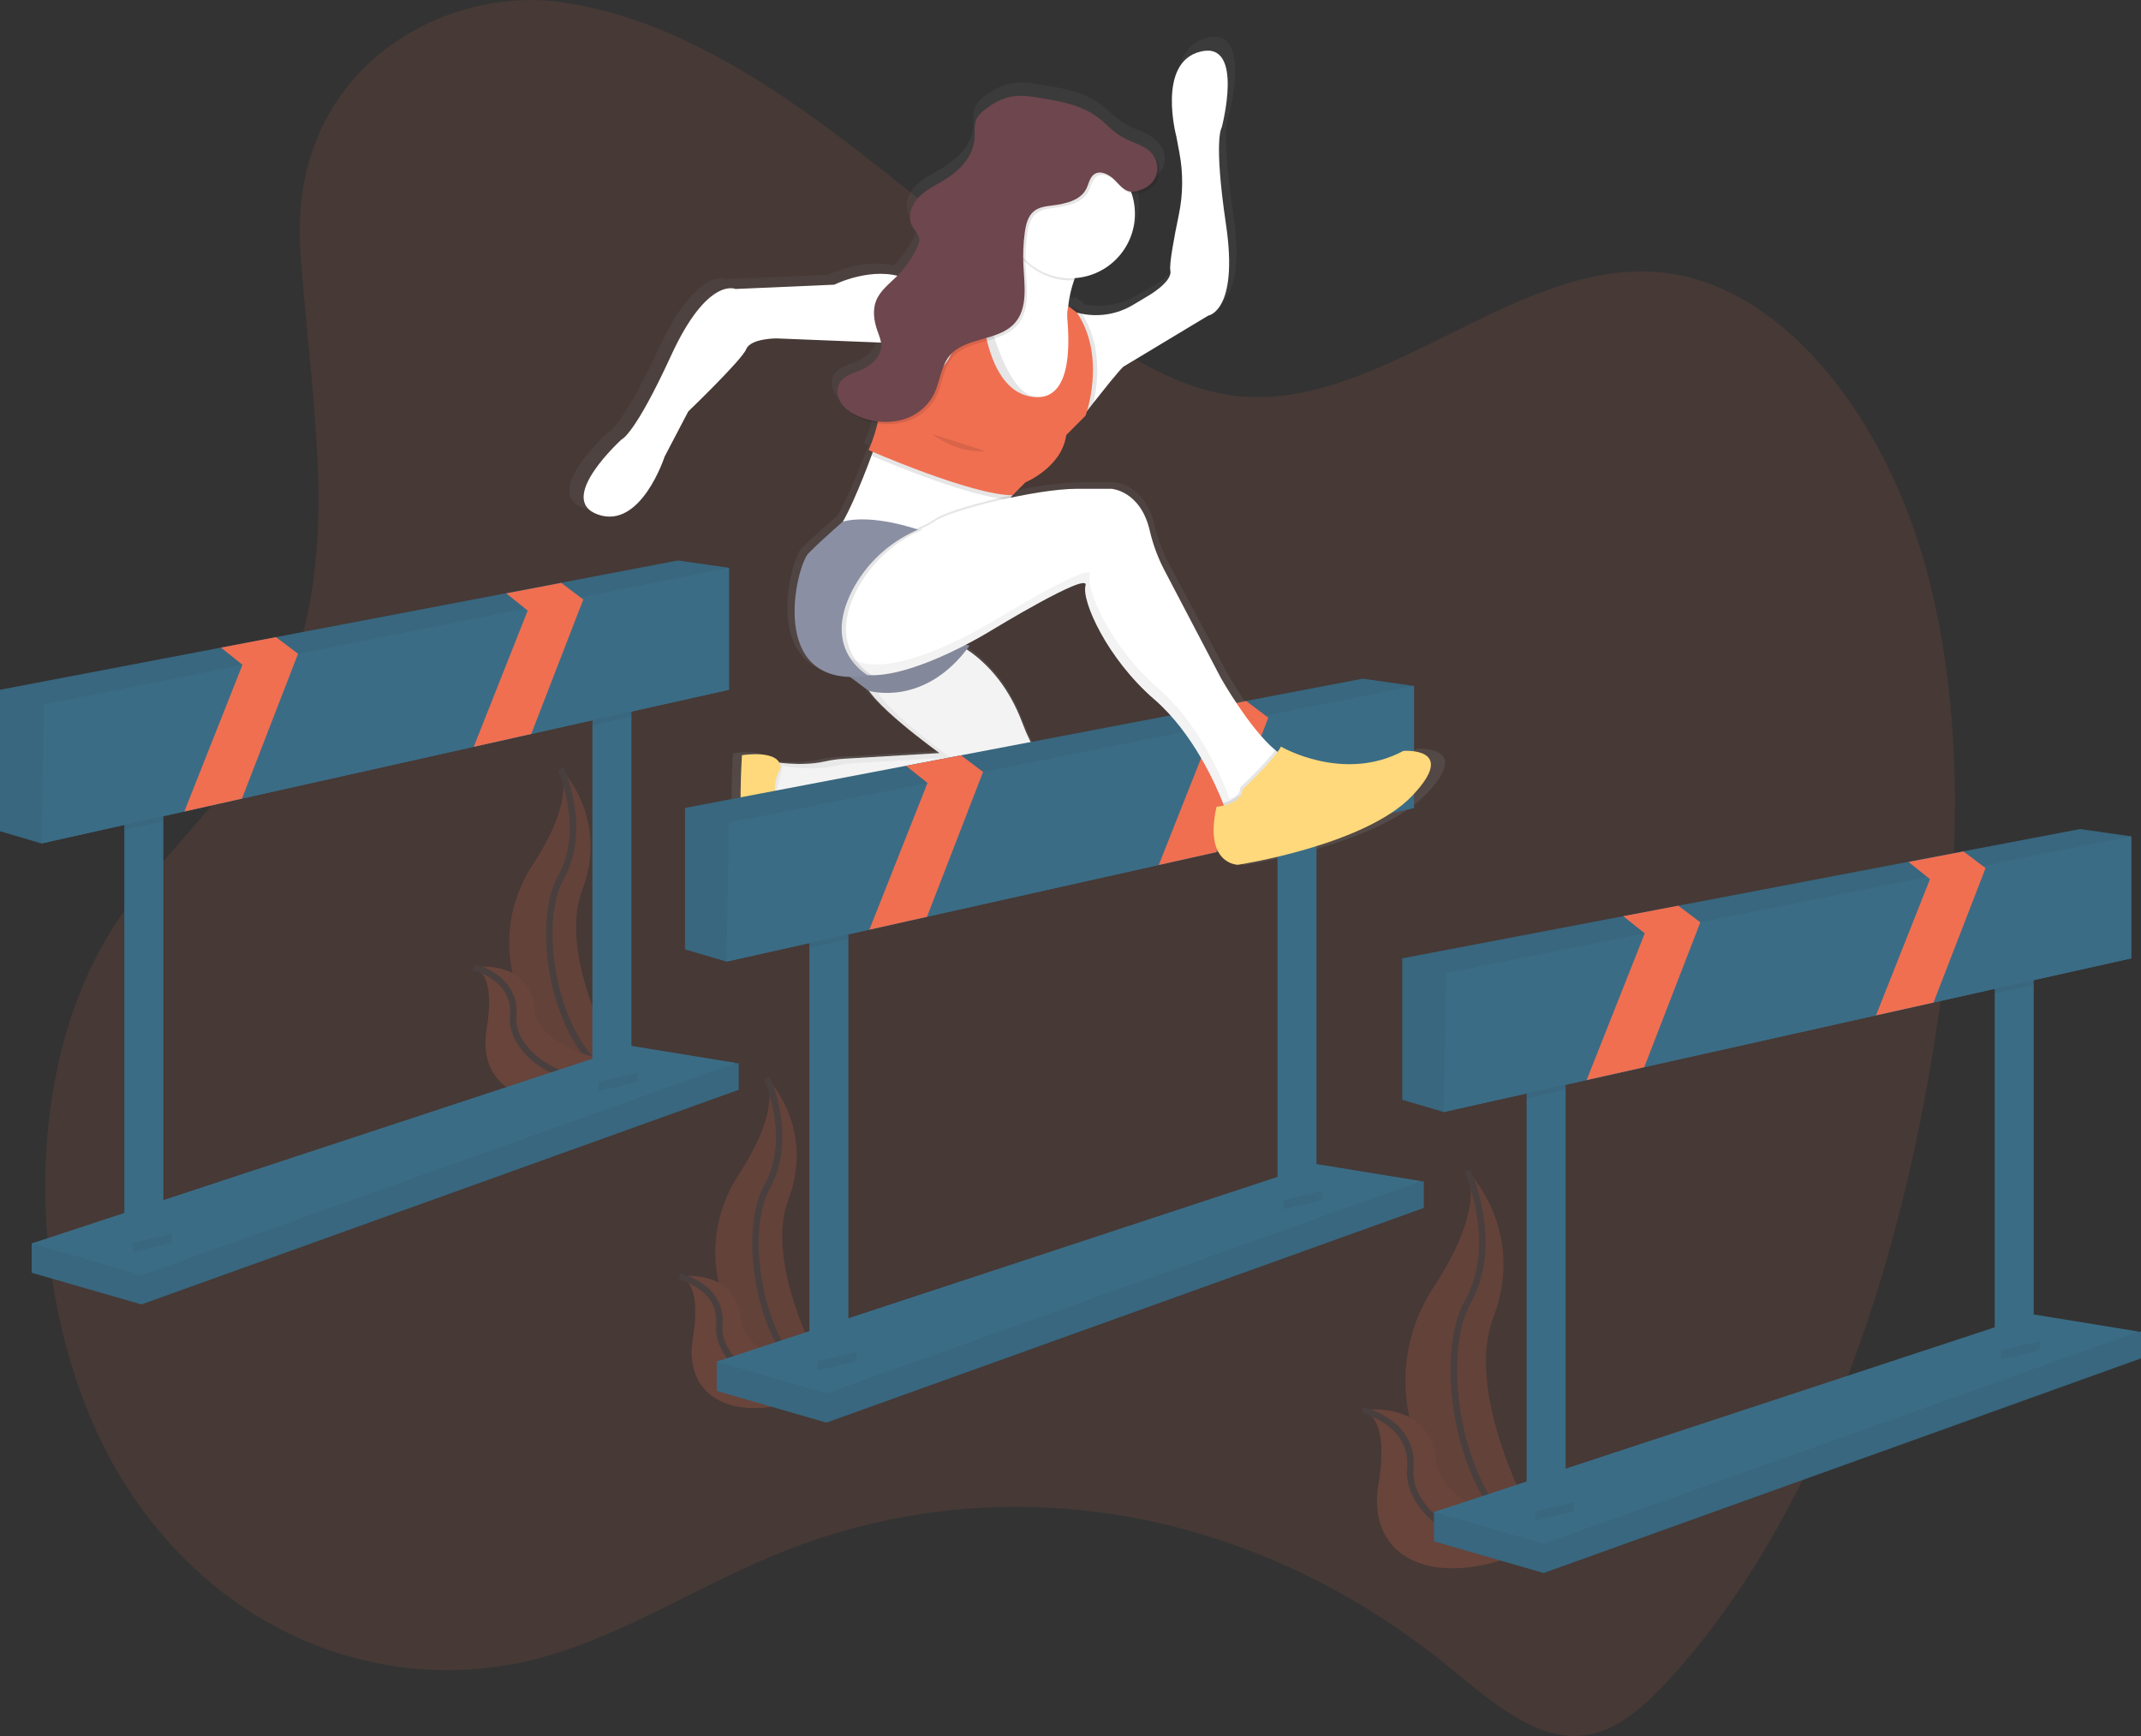 <svg width="333" height="270" viewBox="0 0 333 270" fill="none" xmlns="http://www.w3.org/2000/svg">
<rect x="0" y="0" width="333" height="270" fill="#333333" stroke="none"/>
<g clip-path="url(#clip0_20042_459)">
<path opacity="0.1" d="M87.054 0.301C118.117 4.555 143.337 34.134 171.323 52.593C177.559 56.707 184.095 60.329 191.006 61.402C213.898 64.957 235.007 40.319 258.007 42.331C276.647 43.962 292.456 63.717 299.162 86.955C305.869 110.192 304.84 136.183 301.116 160.576C295.285 198.671 282.365 236.146 259.877 260.924C256.166 265.014 252.021 268.84 247.255 269.769C239.312 271.337 231.948 264.603 225.074 259.036C194.052 233.901 154.833 227.518 120.197 241.967C108.467 246.86 97.248 253.997 85.244 257.519C62.128 264.289 35.969 255.735 20.274 232.123C4.579 208.512 2.027 169.702 16.981 145.242C23.223 135.033 31.827 127.826 38.38 117.975C54.846 93.247 48.768 68.245 46.73 39.247C44.723 10.673 68.908 -2.182 87.054 0.301Z" fill="#F06F51"/>
<g opacity="0.2">
<path d="M228.251 182.116C228.251 182.116 237.439 191.309 232.259 204.949C227.078 218.59 241.15 241.272 241.15 241.272L240.719 241.202C221.848 237.861 212.472 216.277 222.967 200.238C226.861 194.286 230.064 187.289 228.251 182.116Z" fill="#F06F51"/>
<path opacity="0.1" d="M228.251 182.283C228.251 182.283 237.439 191.476 232.259 205.116C227.078 218.757 241.15 241.439 241.15 241.439L240.719 241.369C221.848 238.028 212.472 216.444 222.967 200.405C226.861 194.437 230.064 187.443 228.251 182.283Z" fill="black"/>
<path d="M228.25 182.116C228.25 182.116 233.437 193.384 228.25 202.577C223.063 211.769 227.362 237.566 241.143 241.272" stroke="#535461" stroke-miterlimit="10"/>
<path d="M211.888 219.308C211.888 219.308 222.372 217.637 223.327 227.037C224.283 236.437 243.488 237.73 243.488 237.73L243.127 237.971C227.268 248.387 212.111 244.604 214.403 230.777C215.248 225.647 215.178 220.481 211.888 219.308Z" fill="#F06F51"/>
<path d="M211.888 219.308C211.888 219.308 220.027 221.096 219.356 228.497C218.685 235.899 231.44 244.774 243.488 237.74" stroke="#535461" stroke-miterlimit="10"/>
</g>
<g opacity="0.2">
<path d="M119.272 167.641C119.272 167.641 126.907 175.279 122.612 186.611C118.317 197.942 130 216.792 130 216.792L129.643 216.732C113.965 213.962 106.172 196.014 114.89 182.694C118.116 177.739 120.778 171.928 119.272 167.641Z" fill="#F06F51"/>
<path opacity="0.1" d="M119.272 167.768C119.272 167.768 126.907 175.406 122.612 186.738C118.317 198.069 130 216.919 130 216.919L129.626 216.869C113.948 214.099 106.156 196.151 114.873 182.831C118.116 177.866 120.778 172.055 119.272 167.768Z" fill="black"/>
<path d="M119.272 167.641C119.272 167.641 123.581 176.997 119.272 184.639C114.963 192.281 118.534 213.711 129.983 216.792" stroke="#535461" stroke-miterlimit="10"/>
<path d="M105.675 198.534C105.675 198.534 114.396 197.154 115.18 204.956C115.965 212.759 131.931 213.862 131.931 213.862L131.63 214.062C118.454 222.717 105.859 219.576 107.759 208.084C108.464 203.797 108.407 199.493 105.675 198.534Z" fill="#F06F51"/>
<path d="M105.675 198.534C105.675 198.534 112.435 200.017 111.881 206.169C111.326 212.321 121.921 219.696 131.921 213.855" stroke="#535461" stroke-miterlimit="10"/>
</g>
<g opacity="0.2">
<path d="M87.207 119.522C87.207 119.522 94.843 127.161 90.547 138.492C86.252 149.823 97.936 168.673 97.936 168.673L97.578 168.613C81.9 165.843 74.108 147.895 82.825 134.576C86.052 129.62 88.714 123.809 87.207 119.522Z" fill="#F06F51"/>
<path opacity="0.1" d="M87.208 119.649C87.208 119.649 94.843 127.288 90.548 138.619C86.252 149.95 97.936 168.8 97.936 168.8L97.562 168.75C81.884 165.98 74.091 148.032 82.809 134.713C86.052 129.747 88.714 123.936 87.208 119.649Z" fill="black"/>
<path d="M87.207 119.522C87.207 119.522 91.516 128.878 87.207 136.521C82.899 144.163 86.469 165.592 97.919 168.673" stroke="#535461" stroke-miterlimit="10"/>
<path d="M73.61 150.415C73.61 150.415 82.331 149.035 83.116 156.838C83.901 164.64 99.866 165.743 99.866 165.743L99.566 165.943C86.389 174.598 73.794 171.457 75.695 159.965C76.399 155.678 76.343 151.374 73.61 150.415Z" fill="#F06F51"/>
<path d="M73.61 150.415C73.61 150.415 80.371 151.899 79.816 158.051C79.262 164.202 89.856 171.577 99.856 165.736" stroke="#535461" stroke-miterlimit="10"/>
</g>
<path d="M4.93 197.949V193.394L98.213 167.219L114.897 165.321V169.495L21.994 202.877L4.93 197.949Z" fill="#3B6C85"/>
<path opacity="0.05" d="M4.93 197.949V193.394L98.213 167.219L114.897 165.321V169.495L21.994 202.877L4.93 197.949Z" fill="black"/>
<path d="M4.93 193.394L98.213 162.665L114.519 165.322L21.994 198.326L4.93 193.394Z" fill="#3B6C85"/>
<path d="M25.408 123.969H19.339V194.533H25.408V123.969Z" fill="#3B6C85"/>
<path d="M98.213 107.656H92.144V169.495H98.213V107.656Z" fill="#3B6C85"/>
<path d="M113.38 88.308V107.278L37.632 124.207L28.671 126.212L6.446 131.177L0 129.279V107.278L34.372 100.722L42.926 99.091L105.418 87.172L113.38 88.308Z" fill="#3B6C85"/>
<path opacity="0.05" d="M113.38 88.308V107.278L37.632 124.207L28.671 126.212L6.446 131.177L0 129.279V107.278L34.372 100.722L42.926 99.091L105.418 87.172L113.38 88.308Z" fill="black"/>
<path opacity="0.05" d="M25.408 123.969V127.698L19.339 129.055V123.969H25.408Z" fill="black"/>
<path opacity="0.05" d="M98.213 107.656V111.428L92.144 112.782V107.656H98.213Z" fill="black"/>
<path d="M113.38 88.308V107.278L82.626 114.152L73.681 116.15L37.632 124.207L28.671 126.212L6.446 131.177L6.827 109.554L37.712 103.395L46.353 101.674H46.356L81.663 94.634L90.287 92.913L113.38 88.308Z" fill="#3B6C85"/>
<path d="M46.356 101.674L37.632 124.207L28.671 126.212L37.712 103.395L34.372 100.722L42.926 99.091L46.353 101.674H46.356Z" fill="#F06F51"/>
<path d="M90.721 93.24L82.625 114.152L73.681 116.15L82.078 94.961L81.663 94.634L78.737 92.288L87.291 90.657L90.287 92.913L90.718 93.24H90.721Z" fill="#F06F51"/>
<path opacity="0.05" d="M20.668 193.3L26.733 191.877V193.3L20.668 194.724V193.3Z" fill="black"/>
<path opacity="0.05" d="M93.093 168.262L99.158 166.838V168.262L93.093 169.685V168.262Z" fill="black"/>
<path d="M220.351 116.458C210.682 121.553 200.672 115.789 200.672 115.789C200.515 116.084 200.335 116.365 200.134 116.631C200.011 116.538 199.884 116.441 199.757 116.337C195.602 112.939 191.003 104.916 191.003 104.916L182.041 88.104C180.944 86.084 180.116 83.928 179.58 81.692C178.104 75.282 173.391 75.008 173.391 75.008H167.87C165.198 75.008 161.337 75.57 157.516 76.345C157.617 76.241 157.684 76.108 157.706 75.964L157.522 76.001L159.573 73.996C159.573 73.996 165.442 71.617 166.133 66.521L169.239 63.463C169.239 63.463 169.339 63.196 169.48 62.725L170.512 61.425C175.007 55.794 175.331 55.701 175.331 55.701L188.962 47.631C188.962 47.631 193.855 46.936 191.814 33.245C189.774 19.555 191.146 17.874 191.146 17.874C191.146 17.874 194.854 4.157 187.746 5.864C180.639 7.572 183.852 19.298 183.852 19.298L184.346 21.887C184.966 25.131 184.932 28.465 184.246 31.695C183.508 35.187 182.683 39.501 182.89 40.53C183.254 42.325 179.149 44.597 179.149 44.597L176.828 45.953C174.37 47.389 171.475 47.883 168.681 47.343L168.558 47.156L167.168 46.114C167.127 46.257 167.093 46.402 167.068 46.548L166.5 46.114V46.147C166.5 46.027 166.5 45.913 166.527 45.786C166.69 44.501 166.991 43.237 167.426 42.017C167.462 41.903 167.509 41.783 167.549 41.683C170.146 41.525 172.586 40.387 174.375 38.498C176.165 36.609 177.17 34.11 177.188 31.508C177.189 30.436 177.017 29.371 176.681 28.353C176.943 28.402 177.213 28.402 177.476 28.353C178.725 28.153 180.051 27.511 180.699 26.405C181.041 25.798 181.199 25.103 181.152 24.407C181.105 23.712 180.856 23.045 180.435 22.489C180.276 22.286 180.097 22.099 179.9 21.931C178.715 20.594 176.731 20.26 175.154 19.361C173.655 18.516 172.516 17.166 171.12 16.16C168.481 14.252 165.108 13.677 161.888 13.152C160.505 12.928 159.099 12.705 157.709 12.888C155.953 13.122 154.336 14.001 152.96 15.101C152.472 15.451 152.063 15.901 151.761 16.421C151.25 17.423 151.474 18.599 151.383 19.709C151.163 22.409 149.045 24.607 146.707 26.041C145.271 26.92 143.701 27.622 142.496 28.801C141.29 29.981 140.578 31.842 141.33 33.332C141.727 34.121 142.512 34.779 142.519 35.671C142.493 36.064 142.379 36.445 142.185 36.788C141.383 38.463 140.299 39.989 138.982 41.299C134.105 40.122 128.842 42.709 128.842 42.709L112.96 43.377C112.96 43.377 108.471 41.339 102.606 53.91C96.741 66.481 94.663 67.162 94.663 67.162C94.663 67.162 83.975 76.676 90.866 79.055C97.756 81.434 101.554 69.879 101.554 69.879L105.378 62.768C105.378 62.768 114.009 54.611 114.7 52.914C115.391 51.216 119.533 51.216 119.533 51.216L136.37 51.885C136.392 52.021 136.406 52.158 136.41 52.296C136.45 54.18 134.683 55.637 132.906 56.336C131.784 56.783 130.502 57.121 129.817 58.103C129.132 59.086 129.296 60.513 129.984 61.515C130.194 61.815 130.439 62.087 130.715 62.327C131.437 63.072 132.319 63.643 133.294 63.998C134.102 64.32 134.943 64.553 135.802 64.693C135.453 66.135 134.978 67.544 134.383 68.903L135.051 69.191L134.83 69.779C133.888 72.282 131.948 77.221 130.231 80.208C130.214 80.208 127.111 82.841 124.703 85.22C122.863 87.031 118.427 104.468 131.407 104.782L134.369 106.967H134.429C137.065 110.69 145.765 116.805 145.765 116.805L130.378 117.714C129.611 117.761 128.847 117.853 128.09 117.991C127.838 118.036 127.587 118.086 127.335 118.142C124.623 118.736 121.62 118.526 120.011 118.335C118.945 116.331 113.999 117.146 113.999 117.146C113.999 117.146 113.307 127.341 114.333 133.115C115.358 138.89 119.166 135.154 119.166 135.154C118.474 130.058 124.176 126.308 124.176 126.308C124.9 125.944 125.759 125.503 126.767 124.972C129.967 123.254 145.188 125.881 149.894 126.75C150.93 126.943 151.983 127.032 153.037 127.017C166.527 126.796 163.023 120.213 163.023 120.213L160.308 114.867C159.862 113.978 159.465 113.065 159.119 112.133C156.721 105.784 152.993 102.289 150.138 100.418C150.291 100.224 150.445 100.03 150.595 99.826C150.595 99.826 150.368 99.773 150.024 99.669C152.435 98.436 154.032 97.451 154.032 97.451C154.032 97.451 169.914 87.937 169.226 90.316C168.538 92.695 172.679 101.868 180.275 108.324C180.495 108.511 180.709 108.702 180.923 108.896L181.13 109.086L181.554 109.487L181.784 109.711L182.178 110.105L182.399 110.332L182.816 110.78L182.983 110.961C183.173 111.17 183.36 111.382 183.544 111.595L183.665 111.739C183.807 111.909 183.949 112.078 184.089 112.247L184.279 112.484L184.613 112.912L184.807 113.163L185.141 113.6L185.315 113.831L185.702 114.369L185.796 114.496C185.954 114.719 186.108 114.942 186.26 115.164L186.373 115.335L186.707 115.839L186.848 116.057L187.145 116.524L187.275 116.732L187.586 117.243L187.676 117.39C187.945 117.835 188.202 118.281 188.444 118.726L188.484 118.8L188.802 119.375L188.852 119.468L189.156 120.043L189.176 120.083C190.032 121.719 190.798 123.4 191.47 125.119C191.082 125.212 190.688 125.279 190.291 125.319C188.22 134.495 193.745 134.495 193.745 134.495C193.745 134.495 214.119 131.438 221.714 123.622C229.309 115.806 220.351 116.458 220.351 116.458Z" fill="url(#paint0_linear_20042_459)"/>
<path d="M146.46 99.078C146.46 99.078 154.857 101.257 159.045 112.518C159.382 113.429 159.766 114.321 160.198 115.191L162.826 120.464C162.826 120.464 166.217 126.937 153.167 127.147C152.148 127.162 151.129 127.074 150.128 126.883C145.575 126.031 130.852 123.448 127.749 125.136C126.015 126.119 124.232 127.011 122.405 127.809L118.731 123.799L120.067 118.453C120.067 118.453 124.48 119.281 128.291 118.429C129.259 118.211 130.243 118.07 131.233 118.008L146.126 117.123C146.126 117.123 134.436 108.769 134.436 105.761C134.436 102.754 146.46 99.078 146.46 99.078Z" fill="white"/>
<path opacity="0.05" d="M121.41 119.462C121.41 119.462 117.736 125.457 125.248 126.479C125.248 126.479 119.74 130.155 120.408 135.167C120.408 135.167 116.734 138.843 115.732 133.162C114.73 127.482 115.398 117.457 115.398 117.457C115.398 117.457 121.41 116.454 121.41 119.462Z" fill="black"/>
<path opacity="0.05" d="M146.46 99.078C146.46 99.078 154.857 101.257 159.045 112.518C159.382 113.429 159.766 114.321 160.198 115.191L162.826 120.464C162.826 120.464 166.217 126.937 153.167 127.147C152.148 127.162 151.129 127.074 150.128 126.883C145.575 126.031 130.852 123.448 127.749 125.136C126.015 126.119 124.232 127.011 122.405 127.809L118.731 123.799L120.067 118.453C120.067 118.453 124.48 119.281 128.291 118.429C129.259 118.211 130.243 118.07 131.233 118.008L146.126 117.123C146.126 117.123 134.436 108.769 134.436 105.761C134.436 102.754 146.46 99.078 146.46 99.078Z" fill="black"/>
<path opacity="0.05" d="M120.408 124.474L121.744 119.128C121.744 119.128 126.156 119.956 129.967 119.104C130.935 118.886 131.919 118.745 132.91 118.683L147.796 117.791C147.796 117.791 136.106 109.437 136.106 106.43C136.106 103.422 148.13 99.746 148.13 99.746L148.22 99.773C147.655 99.491 147.066 99.258 146.46 99.078C146.46 99.078 134.436 102.754 134.436 105.761C134.436 108.769 146.126 117.123 146.126 117.123L131.243 118.015C130.252 118.077 129.268 118.218 128.3 118.436C124.489 119.288 120.077 118.459 120.077 118.459L118.741 123.806L122.415 127.816C122.415 127.816 122.662 127.716 123.17 127.482L120.408 124.474Z" fill="black"/>
<path d="M121.41 119.462C121.41 119.462 117.736 125.457 125.248 126.479C125.248 126.479 119.74 130.155 120.408 135.167C120.408 135.167 116.734 138.843 115.732 133.162C114.73 127.482 115.398 117.457 115.398 117.457C115.398 117.457 121.41 116.454 121.41 119.462Z" fill="#FFD97B"/>
<path d="M111.477 216.327V211.773L204.76 185.598L221.443 183.7V187.874L128.541 221.256L111.477 216.327Z" fill="#3B6C85"/>
<path opacity="0.05" d="M111.477 216.327V211.773L204.76 185.598L221.443 183.7V187.874L128.541 221.256L111.477 216.327Z" fill="black"/>
<path d="M111.477 211.773L204.76 181.043L221.066 183.7L128.541 216.705L111.477 211.773Z" fill="#3B6C85"/>
<path d="M131.955 142.348H125.886V212.912H131.955V142.348Z" fill="#3B6C85"/>
<path d="M204.76 126.035H198.691V187.874H204.76V126.035Z" fill="#3B6C85"/>
<path d="M219.927 106.687V125.657L144.179 142.586L135.218 144.591L112.993 149.556L106.547 147.658V125.657L140.916 119.101L149.473 117.47L211.965 105.551L219.927 106.687Z" fill="#3B6C85"/>
<path opacity="0.05" d="M219.927 106.687V125.657L144.179 142.586L135.218 144.591L112.993 149.556L106.547 147.658V125.657L140.916 119.101L149.473 117.47L211.965 105.551L219.927 106.687Z" fill="black"/>
<path opacity="0.05" d="M131.955 142.348V146.077L125.886 147.434V142.348H131.955Z" fill="black"/>
<path opacity="0.05" d="M204.76 126.035V129.807L198.691 131.161V126.035H204.76Z" fill="black"/>
<path d="M219.927 106.687V125.657L189.172 132.53L180.228 134.529L144.179 142.585L135.218 144.59L112.993 149.556L113.374 127.932L144.259 121.774L152.9 120.053H152.903L188.21 113.012L196.834 111.291L219.927 106.687Z" fill="#3B6C85"/>
<path d="M152.903 120.053L144.179 142.586L135.218 144.591L144.259 121.774L140.916 119.101L149.473 117.47L152.9 120.053H152.903Z" fill="#F06F51"/>
<path d="M197.268 111.619L189.172 132.531L180.228 134.529L188.624 113.34L188.21 113.013L185.284 110.667L193.838 109.036L196.834 111.292L197.265 111.619H197.268Z" fill="#F06F51"/>
<path opacity="0.05" d="M127.215 211.679L133.28 210.256V211.679L127.215 213.103V211.679Z" fill="black"/>
<path opacity="0.05" d="M199.64 186.641L205.705 185.217V186.641L199.64 188.061V186.641Z" fill="black"/>
<path d="M187.92 49.088L174.734 57.024C174.734 57.024 174.42 57.118 170.057 62.655L168.491 64.66C165.178 68.92 158.291 70.34 158.291 70.34L153.922 63.617L153 55.45L153.969 52.152L154.737 49.539L161.457 50.501L164.162 51.962L167.502 48.62C167.763 48.69 168.027 48.754 168.291 48.804C170.994 49.337 173.799 48.855 176.17 47.451L178.414 46.114C178.414 46.114 182.382 43.878 182.031 42.104C181.831 41.102 182.629 36.851 183.344 33.416C184.007 30.239 184.04 26.962 183.441 23.772L182.963 21.226C182.963 21.226 179.86 9.691 186.731 8.02C193.601 6.349 190.021 19.829 190.021 19.829C190.021 19.829 188.705 21.48 190.689 34.943C192.673 48.406 187.92 49.088 187.92 49.088Z" fill="white"/>
<path d="M166.183 47.297C165.808 50.832 167.502 51.306 167.502 51.306L168.504 55.316V59.66L165.498 64.673H158.15L151.804 61.665V47.631L150.802 44.289C151.363 44.253 151.92 44.181 152.472 44.072C155.695 43.427 157.522 41.636 158.551 39.691C160.154 36.647 159.82 33.249 159.82 33.249C159.82 33.249 173.18 29.573 168.504 39.932C167.883 41.312 167.408 42.525 167.051 43.608C166.632 44.803 166.341 46.04 166.183 47.297Z" fill="white"/>
<path d="M157.679 76.633C157.657 76.781 157.588 76.918 157.482 77.023C157.308 77.225 157.163 77.45 157.051 77.692C155.488 80.642 152.472 91.058 152.472 91.058L136.106 85.043L135.869 84.983L129.426 83.373C131.253 82.066 134.306 74.23 135.548 70.868C135.882 69.929 136.106 69.338 136.106 69.338L153.474 71.009C153.474 71.009 157.976 74.952 157.679 76.633Z" fill="white"/>
<path d="M150.802 43.274C150.802 43.274 145.792 45.279 140.782 43.274C135.772 41.269 129.76 44.276 129.76 44.276L114.396 44.944C114.396 44.944 110.054 42.94 104.376 55.303C98.698 67.667 96.694 68.336 96.694 68.336C96.694 68.336 86.34 77.692 93.02 80.031C99.7 82.37 103.374 71.009 103.374 71.009L107.048 63.992C107.048 63.992 115.398 55.972 116.066 54.301C116.734 52.63 120.742 52.63 120.742 52.63L137.442 53.298L137.338 58.184L142.452 62.655L147.128 58.645L150.802 51.294V43.274Z" fill="white"/>
<path opacity="0.1" d="M168.504 39.932C167.883 41.312 167.409 42.525 167.052 43.608C166.871 43.608 166.684 43.608 166.5 43.608C164.962 43.609 163.444 43.255 162.064 42.574C160.685 41.892 159.482 40.901 158.548 39.678C160.154 36.647 159.82 33.249 159.82 33.249C159.82 33.249 173.18 29.573 168.504 39.932Z" fill="black"/>
<path d="M166.5 43.274C172.033 43.274 176.52 38.785 176.52 33.249C176.52 27.712 172.033 23.224 166.5 23.224C160.966 23.224 156.479 27.712 156.479 33.249C156.479 38.785 160.966 43.274 166.5 43.274Z" fill="white"/>
<path opacity="0.1" d="M157.679 76.632C157.657 76.781 157.588 76.918 157.482 77.023C157.308 77.225 157.163 77.45 157.051 77.692C151.109 77.431 138.106 71.974 135.548 70.882C135.882 69.942 136.106 69.351 136.106 69.351L153.474 71.022C153.474 71.022 157.976 74.952 157.679 76.632Z" fill="black"/>
<path opacity="0.1" d="M170.07 62.655L168.504 64.66C165.19 68.92 158.303 70.341 158.303 70.341L153.935 63.617L153.013 55.45L153.307 47.451C154.238 51.795 156.844 60.857 160.822 61.652C167.472 62.989 166.994 53.456 166.667 49.456C166.617 48.838 166.673 48.216 166.834 47.618L168.17 48.62L168.29 48.804C171.473 53.75 170.758 59.637 170.07 62.655Z" fill="black"/>
<path d="M152.472 42.605H149.132C149.132 42.605 152.472 63.991 136.774 57.976C136.774 57.976 138.11 62.989 135.104 70.006C135.104 70.006 151.136 77.023 157.482 77.023L159.486 75.018C159.486 75.018 165.164 72.679 165.832 67.667L168.838 64.659C168.838 64.659 172.178 55.637 167.502 48.62L166.166 47.617C166.005 48.216 165.949 48.838 165.999 49.455C166.333 53.465 166.804 62.982 160.154 61.652C151.804 59.981 152.472 42.605 152.472 42.605Z" fill="#F06F51"/>
<path d="M129.76 103.422L135.104 107.432C135.104 107.432 143.788 110.105 150.802 100.415C150.802 100.415 146.46 99.412 147.128 97.073C147.796 94.734 129.76 103.422 129.76 103.422Z" fill="#8B8FA3"/>
<path opacity="0.05" d="M129.76 103.422L135.104 107.432C135.104 107.432 143.788 110.105 150.802 100.415C150.802 100.415 146.46 99.412 147.128 97.073C147.796 94.734 129.76 103.422 129.76 103.422Z" fill="black"/>
<path opacity="0.1" d="M157.679 76.967C157.658 77.115 157.588 77.252 157.482 77.358C156.146 78.694 152.472 91.392 152.472 91.392L136.106 85.378L135.869 85.317C137.137 84.516 138.479 83.838 139.877 83.292C141.016 82.851 142.162 82.383 143.154 81.936C143.958 81.592 144.73 81.178 145.462 80.699C146.861 79.697 152.235 78.093 157.679 76.967Z" fill="black"/>
<path d="M195.558 124.474L190.548 125.811C190.548 125.811 190.434 125.476 190.214 124.895C189.145 122.175 185.585 113.998 179.526 108.769C172.178 102.42 168.17 93.397 168.838 91.058C169.506 88.719 154.142 98.076 154.142 98.076C154.142 98.076 143.003 105.009 135.641 105.019C134.542 105.05 133.447 104.848 132.432 104.424C129.593 103.145 128.444 100.902 128.06 98.744C127.832 97.377 127.893 95.979 128.238 94.637C128.583 93.296 129.205 92.041 130.064 90.954C132.609 87.663 136.004 85.129 139.883 83.626C141.022 83.185 142.168 82.718 143.16 82.27C143.964 81.926 144.736 81.512 145.468 81.033C147.806 79.363 161.166 76.021 167.512 76.021H172.856C172.856 76.021 177.412 76.288 178.841 82.591C179.357 84.783 180.154 86.899 181.213 88.886L189.88 105.427C189.88 105.427 194.329 113.316 198.347 116.658C199.493 117.614 200.605 118.198 201.57 118.125C205.912 117.791 195.558 124.474 195.558 124.474Z" fill="white"/>
<path opacity="0.1" d="M179.913 28.243C180.245 27.645 180.397 26.963 180.352 26.281C180.307 25.598 180.067 24.943 179.66 24.393C178.537 22.933 176.51 22.599 174.91 21.683C173.457 20.851 172.358 19.525 171.009 18.536C168.457 16.661 165.204 16.093 162.081 15.582C160.745 15.361 159.382 15.14 158.04 15.324C156.34 15.555 154.776 16.42 153.444 17.5C152.971 17.846 152.576 18.288 152.285 18.796C151.79 19.772 152.008 20.942 151.921 22.031C151.707 24.687 149.656 26.849 147.395 28.256C146.006 29.122 144.476 29.81 143.32 30.97C142.164 32.129 141.466 33.96 142.195 35.424C142.582 36.199 143.34 36.847 143.344 37.716C143.321 38.102 143.214 38.477 143.03 38.816C142.239 40.499 141.16 42.031 139.843 43.343C138.661 44.52 137.248 45.576 136.633 47.13C136.042 48.623 136.299 50.327 136.844 51.841C137.098 52.563 137.415 53.285 137.428 54.047C137.465 55.901 135.758 57.325 134.038 58.02C132.953 58.458 131.7 58.792 131.049 59.757C130.398 60.723 130.545 62.127 131.209 63.099C131.874 64.071 132.946 64.723 134.048 65.167C136.094 66.03 138.362 66.215 140.521 65.695C141.592 65.428 142.595 64.939 143.467 64.261C144.338 63.584 145.058 62.731 145.581 61.759C146.583 59.807 146.65 57.415 148.04 55.711C150.488 52.733 155.651 53.485 158.207 50.595C160.257 48.272 159.7 44.754 159.543 41.659C159.452 39.935 159.523 38.207 159.756 36.497C159.923 35.28 160.231 33.974 161.186 33.205C161.957 32.584 163 32.443 163.982 32.323C166.032 32.066 168.394 31.568 169.326 29.72C169.713 28.951 169.83 27.982 170.528 27.481C171.493 26.786 172.846 27.481 173.688 28.316C174.616 29.242 175.394 30.381 176.807 30.151C178.006 29.964 179.289 29.332 179.913 28.243Z" fill="black"/>
<path d="M179.552 27.882C179.883 27.283 180.035 26.602 179.989 25.919C179.944 25.237 179.703 24.582 179.295 24.032C178.173 22.572 176.146 22.238 174.546 21.323C173.093 20.491 171.994 19.164 170.645 18.175C168.093 16.3 164.84 15.732 161.717 15.221C160.381 15 159.018 14.78 157.675 14.963C155.975 15.194 154.412 16.059 153.079 17.139C152.607 17.485 152.212 17.927 151.92 18.435C151.426 19.411 151.643 20.581 151.556 21.67C151.343 24.327 149.292 26.489 147.031 27.895C145.641 28.761 144.112 29.449 142.956 30.609C141.8 31.768 141.102 33.599 141.83 35.063C142.218 35.838 142.976 36.487 142.979 37.355C142.957 37.741 142.85 38.116 142.665 38.455C141.874 40.138 140.796 41.67 139.479 42.983C138.297 44.159 136.884 45.215 136.269 46.769C135.678 48.262 135.935 49.967 136.48 51.48C136.733 52.202 137.051 52.924 137.064 53.686C137.101 55.54 135.394 56.964 133.674 57.659C132.588 58.097 131.336 58.431 130.685 59.397C130.033 60.362 130.18 61.766 130.845 62.738C131.51 63.711 132.582 64.362 133.684 64.807C135.73 65.669 137.998 65.854 140.157 65.335C141.228 65.067 142.231 64.579 143.102 63.901C143.974 63.223 144.694 62.37 145.217 61.398C146.219 59.447 146.286 57.054 147.675 55.35C150.124 52.373 155.287 53.124 157.842 50.234C159.893 47.911 159.335 44.393 159.178 41.298C159.088 39.575 159.159 37.846 159.392 36.136C159.559 34.919 159.866 33.613 160.822 32.844C161.593 32.223 162.635 32.082 163.617 31.962C165.668 31.705 168.029 31.207 168.961 29.359C169.349 28.59 169.466 27.621 170.164 27.12C171.129 26.425 172.482 27.12 173.323 27.956C174.252 28.881 175.03 30.021 176.443 29.79C177.642 29.6 178.928 28.968 179.552 27.882Z" fill="#6E464E"/>
<path opacity="0.1" d="M144.957 67.5C144.957 67.5 148.631 70.507 153.307 70.173L144.957 67.5Z" fill="black"/>
<path opacity="0.05" d="M202.378 118.185C200.461 120.07 196.226 122.803 196.226 122.803L191.216 124.14C191.216 124.14 187.542 113.447 180.194 107.098C172.846 100.749 168.838 91.727 169.506 89.388C170.174 87.049 154.81 96.405 154.81 96.405C154.81 96.405 143.671 103.339 136.31 103.349C135.21 103.38 134.116 103.177 133.1 102.754C130.261 101.474 129.112 99.232 128.728 97.073C128.468 95.59 128.562 94.066 129.002 92.626C128.032 94.509 127.701 96.656 128.06 98.744C128.444 100.903 129.593 103.145 132.432 104.425C133.448 104.848 134.542 105.051 135.642 105.02C142.99 105.02 154.142 98.076 154.142 98.076C154.142 98.076 169.506 88.719 168.838 91.058C168.17 93.397 172.178 102.42 179.526 108.769C186.874 115.118 190.548 125.811 190.548 125.811L195.558 124.474C195.558 124.474 204.205 118.89 202.378 118.185Z" fill="black"/>
<path opacity="0.1" d="M143.454 82.37L142.886 82.634C138.741 84.539 135.346 87.766 133.233 91.81C128.758 100.525 134.673 104.451 135.641 105.02C134.542 105.051 133.447 104.848 132.432 104.425C129.593 103.145 128.444 100.903 128.06 98.744C127.832 97.378 127.893 95.979 128.238 94.637C128.583 93.296 129.205 92.041 130.064 90.955C132.609 87.663 136.004 85.129 139.883 83.627C141.022 83.186 142.168 82.718 143.16 82.27L143.454 82.37Z" fill="black"/>
<path d="M142.786 82.37C142.786 82.37 135.771 79.877 131.095 81.123C131.095 81.123 128.089 83.707 125.751 86.046C123.848 87.95 119.071 107.432 135.103 105.093C135.103 105.093 127.702 101.277 132.565 91.81C134.677 87.766 138.073 84.538 142.218 82.634L142.786 82.37Z" fill="#8B8FA3"/>
<path opacity="0.1" d="M195.558 124.474L190.548 125.811C190.548 125.811 190.434 125.477 190.214 124.895C191.38 124.588 192.886 123.893 192.886 122.469C192.886 122.469 196.71 118.897 198.347 116.658C199.492 117.614 200.605 118.199 201.57 118.125C205.912 117.791 195.558 124.474 195.558 124.474Z" fill="black"/>
<path d="M193.22 122.803C193.22 122.803 198.23 118.125 199.232 116.12C199.232 116.12 208.918 121.801 218.271 116.788C218.271 116.788 226.955 116.12 219.607 123.806C212.258 131.491 192.552 134.499 192.552 134.499C192.552 134.499 187.208 134.499 189.212 125.477C189.212 125.477 193.22 125.142 193.22 122.803Z" fill="#FFD97B"/>
<path d="M223.033 239.719V235.164L316.317 208.989L333 207.091V211.265L240.097 244.647L223.033 239.719Z" fill="#3B6C85"/>
<path opacity="0.05" d="M223.033 239.719V235.164L316.317 208.989L333 207.091V211.265L240.097 244.647L223.033 239.719Z" fill="black"/>
<path d="M223.033 235.164L316.317 204.435L332.623 207.091L240.097 240.096L223.033 235.164Z" fill="#3B6C85"/>
<path d="M243.511 165.739H237.442V236.303H243.511V165.739Z" fill="#3B6C85"/>
<path d="M316.317 149.426H310.248V211.265H316.317V149.426Z" fill="#3B6C85"/>
<path d="M331.484 130.078V149.048L255.736 165.977L246.774 167.982L224.55 172.947L218.104 171.049V149.048L252.472 142.492L261.029 140.861L323.521 128.942L331.484 130.078Z" fill="#3B6C85"/>
<path opacity="0.05" d="M331.484 130.078V149.048L255.736 165.977L246.774 167.982L224.55 172.947L218.104 171.049V149.048L252.472 142.492L261.029 140.861L323.521 128.942L331.484 130.078Z" fill="black"/>
<path opacity="0.05" d="M243.511 165.739V169.468L237.442 170.825V165.739H243.511Z" fill="black"/>
<path opacity="0.05" d="M316.317 149.426V153.198L310.248 154.552V149.426H316.317Z" fill="black"/>
<path d="M331.484 130.078V149.048L300.729 155.921L291.784 157.92L255.736 165.976L246.774 167.981L224.55 172.947L224.931 151.323L255.816 145.165L264.456 143.444H264.46L299.767 136.403L308.391 134.682L331.484 130.078Z" fill="#3B6C85"/>
<path d="M264.46 143.444L255.736 165.977L246.774 167.982L255.816 145.165L252.472 142.492L261.03 140.861L264.456 143.444H264.46Z" fill="#F06F51"/>
<path d="M308.825 135.01L300.729 155.921L291.784 157.92L300.181 136.731L299.767 136.403L296.841 134.057L305.395 132.427L308.391 134.682L308.822 135.01H308.825Z" fill="#F06F51"/>
<path opacity="0.05" d="M238.771 235.07L244.837 233.647V235.07L238.771 236.494V235.07Z" fill="black"/>
<path opacity="0.05" d="M311.196 210.032L317.262 208.608V210.032L311.196 211.452V210.032Z" fill="black"/>
</g>
<defs>
<linearGradient id="paint0_linear_20042_459" x1="156.667" y1="136.337" x2="156.667" y2="5.704" gradientUnits="userSpaceOnUse">
<stop stop-color="#808080" stop-opacity="0.25"/>
<stop offset="0.54" stop-color="#808080" stop-opacity="0.12"/>
<stop offset="1" stop-color="#808080" stop-opacity="0.1"/>
</linearGradient>
<clipPath id="clip0_20042_459">
<rect width="333" height="270" fill="white"/>
</clipPath>
</defs>
</svg>
